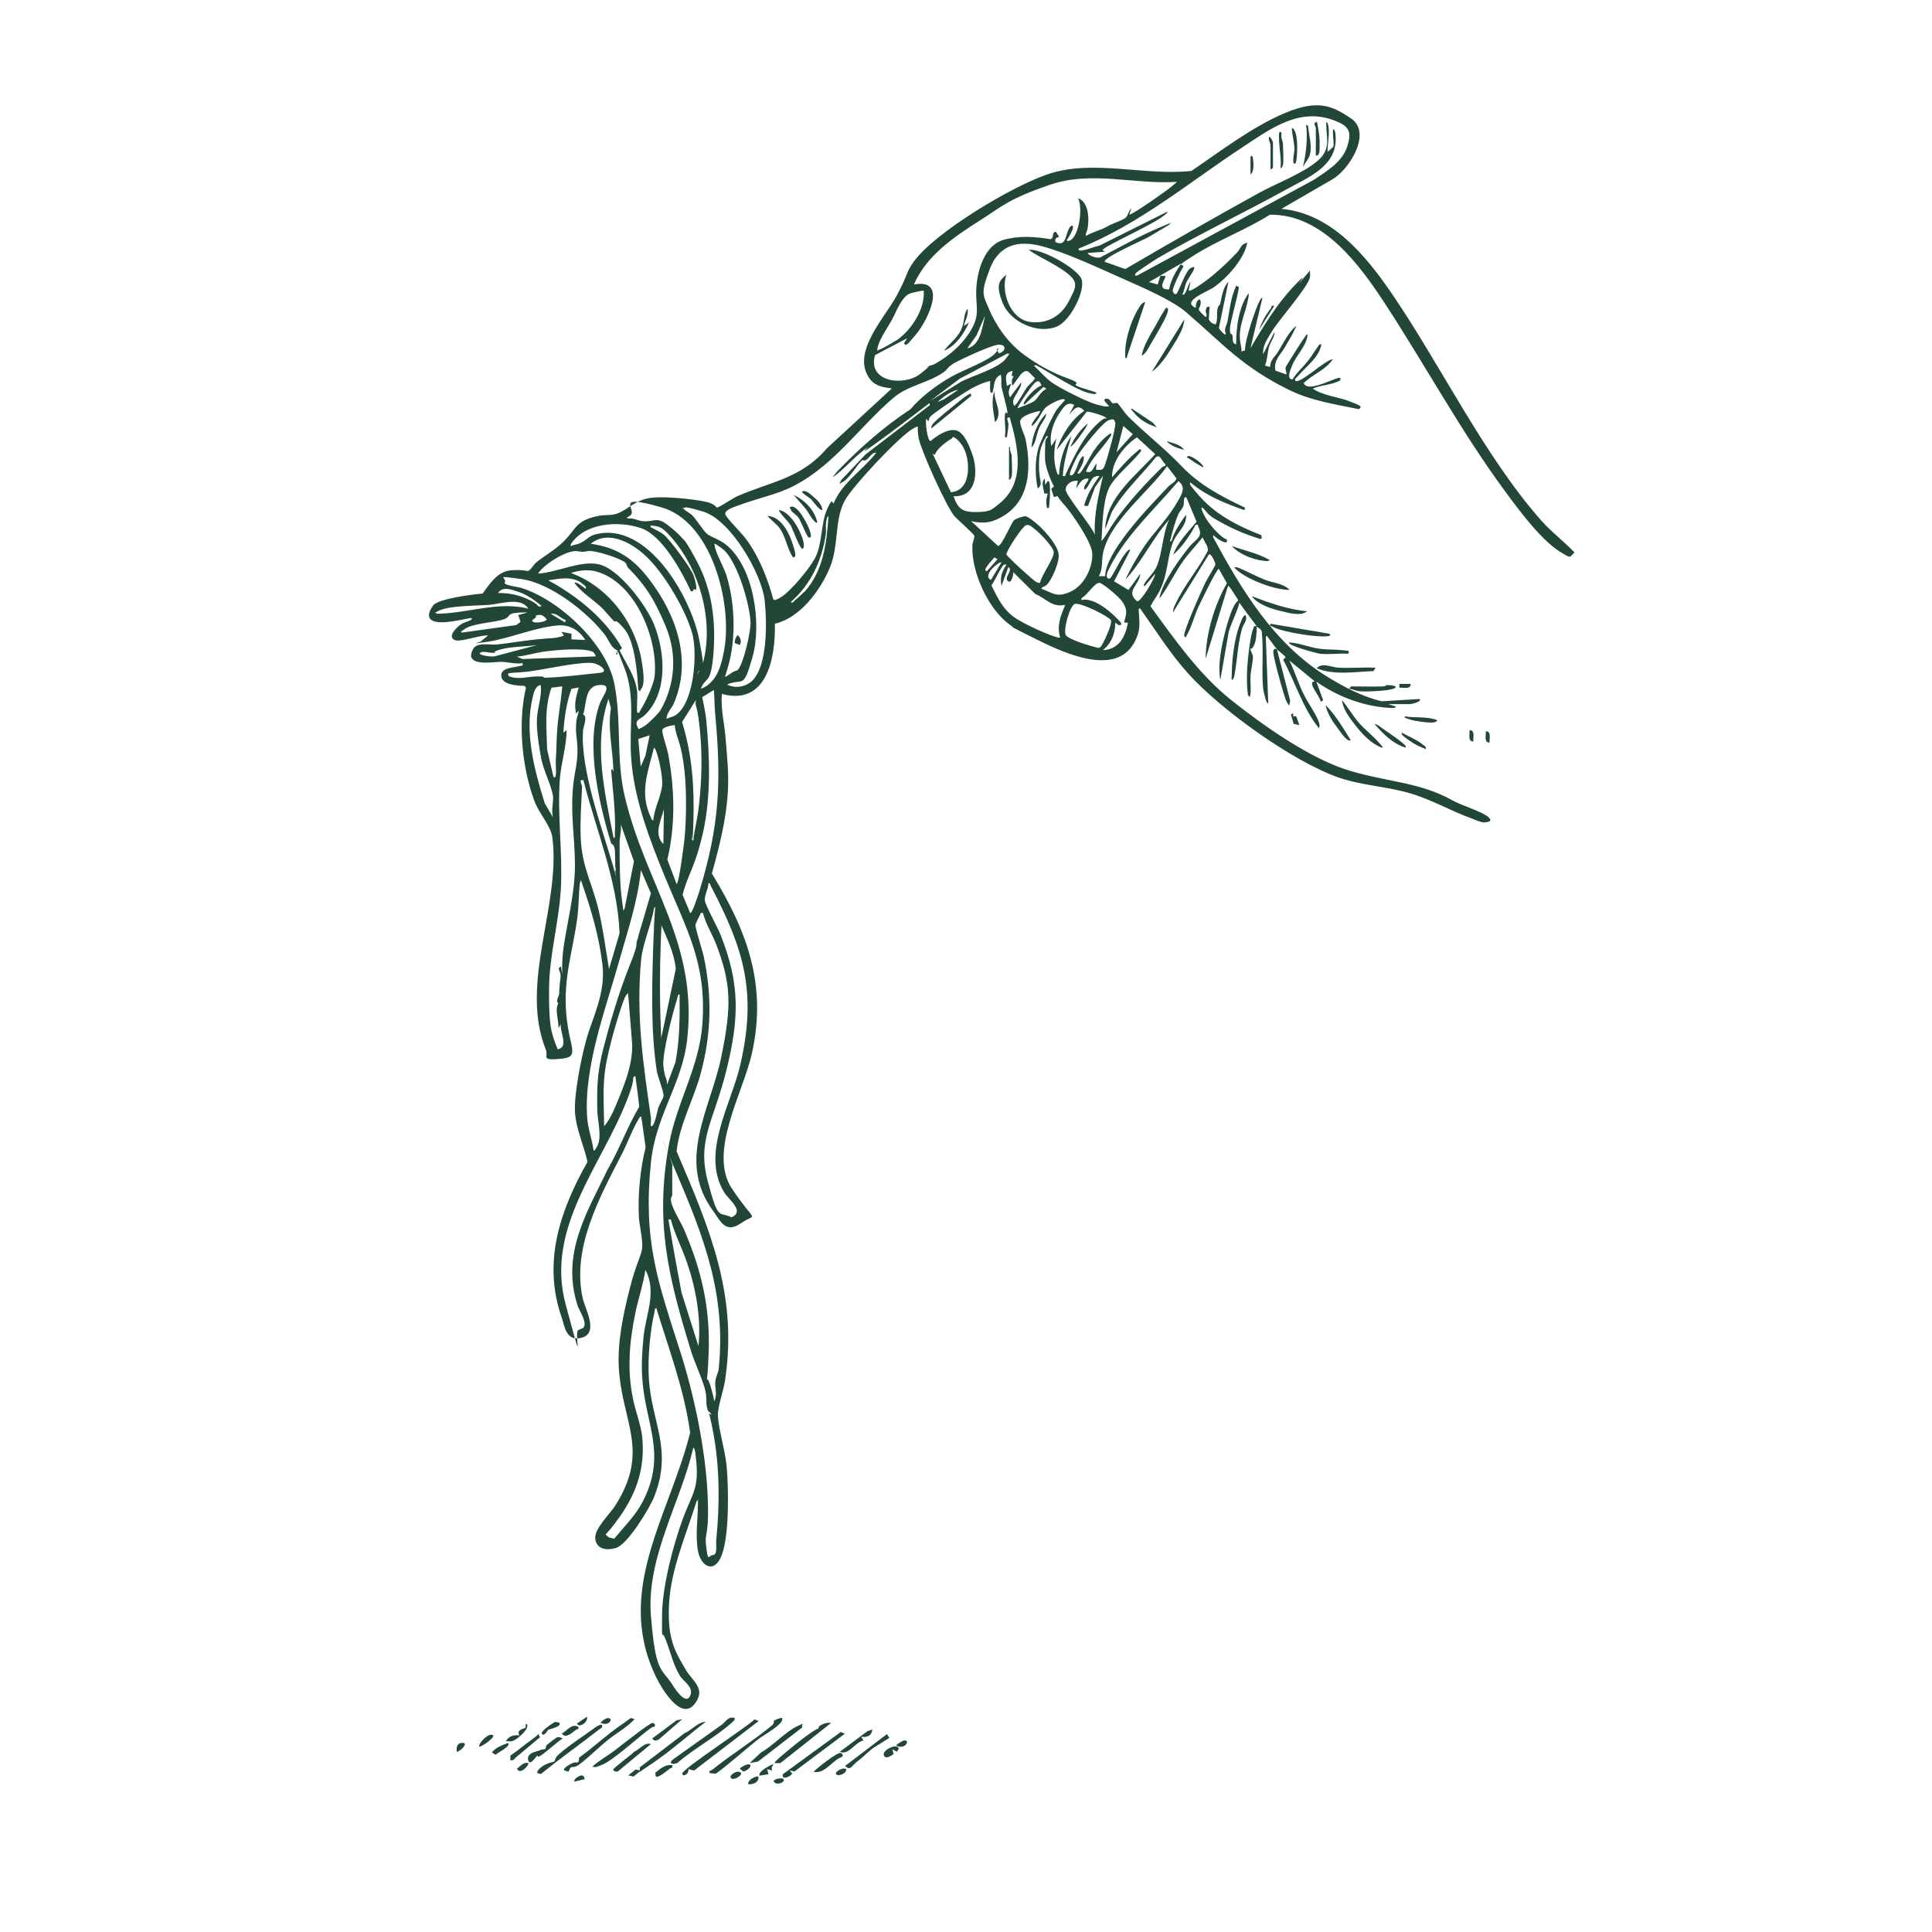 <?xml version="1.0" encoding="UTF-8"?>
<svg xmlns="http://www.w3.org/2000/svg" id="Ebene_1" version="1.1" viewBox="0 0 1024 1024">
  <defs>
    <style>
      .st0 {
        fill: #224737;
      }
    </style>
  </defs>
  <path class="st0" d="M656.8,320c-.2-.3-.3-1.5-.7-2.2-1.3-1.9-2.9-4.8-4.2-6.4s-.6-.9-1.3,0l-11.6,37.8c.2-13.6,4.6-28.3,11.3-40.1l-4.3-7.6c-1.2,0-9.9,18.2-11.1,20.8-1.9,4.3-3.3,9.7-5.5,13.7s0,1.7-1.7,1.3c-1.1-1.5,9.1-24.1,10.7-27.5,1.6-3.4,5.8-9.9,5.8-10.7s-2.5-6.7-3.6-5l-18.9,30.5c0-1.8.7-3.3,1.5-4.8,4.3-9.3,12.1-18.4,16.9-27.7.7-2.3-1.9-5-2.7-7.3-3.3,4.2-7,8-10.2,12.4-4.6,6.4-7.9,13.8-12.7,20.1.8-5.2,4.2-10.7,7-15.2,2.7-4.3,5.8-8.4,8.9-12.3,3.3-4.1,7.6-5,4.7-10.7-.3-.7.3-1.3-1.4-.9-3.1,5.8-7,11.5-11.9,15.9,2.4-6.8,8-12.1,12.4-17.6l-5.4-12.9c-1.9-.6-1.1,3.4-1.5,4.4-.5,1.5-2.1,3.1-2.8,4.6-1.5,3.6-2.9,8.4-3.8,12.1s-.9,2.2.3,2c1.3-5,4.7-9.7,7.6-13.9.7,5.6-4.9,9.6-6.8,14.4-2.6,6.3-2.9,14.9-5.4,21.8s-4.7,8.2-6.6,12.4c12.9,17.6,25.5,35.8,42.7,49.6,17.1,13.6,42.4,31.5,63.2,37.6,20.8,6.1,36.9,6,54.1,15.6,4.4,2.5,16.2,6.2,19,8.8s-.3,2.6-1.8,2.9-5.4-1.5-7-2.1c-10.9-3.9-21.2-10-32.5-13.3-12.5-3.7-25.5-4.1-38-8.4-24.2-8.4-62.9-36.2-80-55.4-9.4-10.5-17.1-22.8-25.2-34.2-1.1-.2-.7.9-.7,1.7.3,6.3,1.1,9.6-2.1,15.8-10.2,19.9-40,5-54.5-2.3-14.5-7.3-8.2-4-11.5-6.4-11.6-8-20.8-28.2-20.1-42.3,0-1.5,1.3-4.1,1-5-.5-1.3-8.8-8.5-10.6-10.5-4.4-5.4-17.3-34-18.8-40.9s1.1-7.6-3.1-5.4c-7.2,4-32.2,30.7-36.2,38.2-5.6,10.5-2.9,23.8-8,35.8-5.1,12-15.7,26.3-29,29.4.4,18-4.2,43.7-28.1,37.2-.7,8,1.4,15.7,2,23.6s1.1,12.5,1.3,18.6c.6,18.4-3.8,35.6-8.6,53,18.6,30.3,29.3,58.8,21.3,95-4.6,21.1-23.6,52.7-10.6,72.1s13.3,12.3,4.8,18.2-11.1-1.5-14.7-6.3c-19.8-26.8-1.6-53.9,4.2-81.8s5-39.3-2.7-59.7c-2.1-5.4-5.6-10.9-7-16.6-1.5-.3-1.1.2-1.5.9s-2.4,4.6-2.5,5.5c-.1,1.7,3.6,13.1,4.3,16.2,4.6,21.5,4.2,41.5-1.6,62.8-3.7,13.5-11.1,26.6-12.7,40.9,17.4,40.7,32.6,76,25.7,121.4-.7,5-4,14.4-3.8,18.6.3,7.1,3.8,18.4,4.6,26.6,1.1,11.6,1.5,36.7-2.5,47.3s-11.3,6-12.7-2.3,0-16.9,0-23.8.5-2.5-.7-2.3c-5.4,17.6-13.7,36-14.6,54.7-.9,18.7,3.3,25.1,9,34.8,3.1,5.2,9.4,9.2,6.1,15.5-7.1,14-18.4-4.6-21.9-11.7-22.3-45.8,6.9-85.6,18-129.6-3.1-22.8-11.2-44.1-17.9-66-1-.2-.8,1.3-1,2-2.4,10.5-3.6,24-3,34.9,1.3,23.5,12.9,37.7,2.8,63.1-2.5,6.2-14,25.1-20.1,27-6.1,1.9-10.8,0-11.1-5.2s7.9-12.9,10.6-17.2c18.6-29.3,3.6-43.9,1.9-73-.8-13.9,2.4-28.6,5.8-42.1s6.3-17.5,6.6-21.8-1.6-12.1-1.8-16.5c-.5-12.1.7-24.7,3.6-36.5l-2.3-16.3c-.8,0-1.1.9-1.5,1.5-3.1,5-5.9,12.8-8.8,18.4-11.7,22.7-26.9,50.2-20.6,77,1.3,5.2,8.2,17.6-.3,20.2s-9.4-5.7-10.9-10.4c-10.4-29.3-1-56.9,13.6-82.7-1.9-8.6-5.9-16.9-6.6-25.8s2.9-27.9,6-39.1,10.4-24.6,8.5-39.8c-1.9-15.2-5.6-27.7-10.5-42-4.8-14.3.6-1.9-1.4-1.5-.7,6-.6,12.9-1.4,18.8-2.4,17.9-7.4,31.5-5.9,50.5s7.9,23.3-3,24.3-6.2-1.1-7.8-4.9c-14.1-35.1,8-76.4,3.5-112.3-.9-6.6-7-12.5-9.6-19.6-6.6-18-8.8-41.4-4.4-60l-.9-.9c-3.5,0-11.8-.5-12.2-5.1s6.2-4.4,9.8-5.4c1.2-.3,1.7.2,1.5-1.5-3.9.6-7.8-.7-11.6-.7s-19.8,2.9-14.7-6.7c2.1-4,8.9-2.1,12.7-2.5,7.4-.8,14.6-2.1,21.9-2.8s9.2-.3,13.6-1.9l-1.3-2,5.3,1v3l7.3.3c-3.1-5.1-8.3-8.2-14.3-7.7-12.1.9-25.4,6.8-37.2,8.6s-3.6.3-3.6-.3l3.6-3c-3.9-.3-14,3.4-17.1,2.6-5.2-1.4.5-7.2,3.1-8.7s6.4-1.9,5.1-3.2c-5.3.9-14.3,3.3-19.4,1.9s-2.6-6.1-.8-8.5c2.7-3.6,21.2-5.9,26.2-6.3,3.8-5.2,7.9-11.7,14.9-12.3s8.4.7,9.5.2,2.5-3,3.8-4.2c4-3.3,9.1-6.2,12.9-9.6,9-7.8,7.1-12.9,21.1-15.4,3-.5,6.5,0,9.4-1.2,6.1-2.4,9.6-7.4,18.2-8.3s27.4,1.3,31,2.9,2.5,2.3,3.5,2.3,8.5-5,10.5-5.9c17.3-7.6,34.2-9.5,47.6-25.4l34.5-31.8c-4.2-.6-8.4-1.1-11.3-4.6-11.1-13.9,7.8-33,14.1-45s4.5-11.4,8.6-17.3c11.1-15.8,52.7-40.5,71.4-46.7,23.8-8,51.2,1,76-1.7,15.5-10.5,32.2-23.4,49.6-30.7,17.4-7.3,25-3.9,35,2.9,11.3,7.6-1,27.1-9.8,32.2l-27.1,15.7c26.4,2.4,44.7,24.7,58.7,45.2,25.9,38,48.8,85.8,79,120,5.4,6.1,12,11,17.6,16.9l-2,2.1c-1.2.6-2.9-.9-3.9-1.4-10.9-5.9-23-22.5-30.5-32.6-23.3-31.5-41.9-66-63.2-98.7-13.9-21.4-33.5-48.7-61.8-48.4-12.5,7.9-27.9,13.7-40.2,21.5s-4.1,3.5-6,6.6c-1.9,3.1-5.6,11.1-5.3,12.4s1.5,2.3,2.2,1.1c1.5-2.3,4.8-12.1,7.3-13.3s2-.3,1.6.9-3.2,4.9-4.1,7.2c-.7,1.8-.9,4-1.9,5.8,1.5,1.7,3.4-6.4,4.3-6.6l-1,4.6c.8.6,4.8-2.1,5.6-2.7,6.2-3.8,15.3-12.3,20.2-17.6,1.8-1.9,1.9-4.5,5.3-5-1.7,8.6-10.4,18.3-17.5,23.4-3.5,2.6-17.9,7.5-9.8,11.1,0-1.7.2-3.8,2-4.6,1.7,2.1-.5,4.6-.4,5.4.3,1.3,2.5,2.9,3.4,3.9,1.7.2,0-2.2.3-3.6s.7-1.9,2-1.7l-.4,6.6c.6,1.5,2.1,2.6,3.7,2.7,1.2-2.7.3-5.6.9-8.1s1.1-1.7,1.4-2.6c.9-3.8,1.5-9.1,4.4-11.8l-5,24.2c-.2.7,3.1,4.4,3.7,3.6-1.3-3.1.3-4.3.8-6.8.9-4.7,1.7-11.5,3.4-15.9s.8-2.7,2.5-2.5c.8.8-4.6,18.7-4.6,22.4s.9,2,1.3,3.3c.5,1.8-.6,4,2,4.9,0-9,1.3-19.8,6.6-27.2.1,1.1,0,2.3-.3,3.3-1.5,7.9-5.6,15.3-4,23.2,1.6,7.8-1,3.8,2.3,4,.3-4.6,1.8-9.4,3.1-13.8.3-1,5-15.6,6.2-14.1l-6.3,26.5c6.8-11.5,13.7-23,22.9-32.7,9.2-9.8,2-.7,2.7-1.4l5.9-7c0,1.2.2,2.5,0,3.6-.9,5-16.3,22.4-20,28.4-3.7,6-5,8.2-4.8,12.4l6-11.9c.3,2.4-2.1,5.3-2.8,7.8-1,3.3-.9,6.8-2.2,10.1l2.7.7c0-3.9,2.8-5.6,4.2-8,2.9-4.8,5.4-10.2,9.7-13.9-1.5,4-4,7.8-6.1,11.5s-6.1,6.8-5,12.3l5.8,2.1c.3-1.3-.8-2.7-.3-3.9s8-13,9.5-15.1,1.1-1.9,2.1-2.2c-.6,6.2-6,10.8-8.3,16.6-.9,2.3-3.1,7.1.3,7.2,2.1-3.5,5.4-6.4,8-9.6s3.4-5.2,5.2-7.4c.6-.8.7-1.8,2.1-1.5-1.4,7.2-8.2,11.6-12.6,16.9-.6.7-1.6,1.1-1.3,2.3,2.5,2.1,16.3-11.5,19.9-11.3-3.3,5-9.5,7.5-13.7,11.1s-1.7.7-1.5,1.8c2.6,5,17.8-4.2,19.2-3,.3,1.5-.7,1.5-1.7,2-4,1.7-8.9,1.8-12.9,3.6,5.6,3.8,13.4,4.3,19.7,6.8s6.4,2.5,4.8,4.1c-12.6-2.6-25.5-4.5-37.2-10.3-24.6-12.1-34.7-24.1-54.4-41.1-7.5-6.5-23.8-13.4-33.4-17.7-11.9-5.3-30.9-14.2-43.1-17.3-12.5-3.3-22.6-.8-27.5,11.9s-3.8,13.6-.9,20.5c3.9,9.5,10.2,18.5,18.4,24.7,7,5.3,15.5,10,23.6,12.9s3.3,2.9,4.4,3.7c1.7,1.3,8.5,2.8,10.9,3.9.1,1.3-2.1.6-2.8.5-5.2-.9-13.5-6-18.4-8.8-3.6-2-7.2-4.4-10.9-6.3l-1,.3c3.1,2.9,6.2,6.6,9.6,9,4,2.9,18.9,10.4,23.6,11.6s4.4,1.1,6.6,1c0-.7-4.1-3.5-1.7-4s2.6,2,3.6,2.3,2-.4,2.6,0,4.1,5.5,5.6,7c9.5,9.4,19.1,16.7,28.5,26.5,9.4,9.9,21.1,16,33.5,21.9l-.3,1.3c-10.1-3.5-20.3-7.6-28.5-14.6-.5-.1-.5.7-.3,1,.4,1.1,4.8,6.1,6,7.3,8.6,9.3,20.2,15.1,31.8,19.6.1.9.5,2.3-.9,1.9-3.7-1.1-8.5-2.9-12.1-4.5-3.4-1.5-10.5-5.1-13.4-7.2-2.9-2.1-3.4-3.8-5-4.9-.5-.1-.4.7-.3,1,1.4,4.4,5.6,9.8,9,12.9,3.3,3.2,4.2,2.8,4.3,3,1.4,4.2-6.5-1.1-7-2.3l-.3,1c15.2,28.1,32.1,56.2,59.8,73.6,9,5.6,19.3,11.1,29.7,13.5l20-1.2c1.6,1.4-4.4,2.7-5,2.7h-11.6l4,1.3c0,1.1-2.9.7-3.6.7-13.8-.9-27.3-6-38.5-13.9l3.6,9.8-1.2.9c-.8-2.9-3.9-6.4-4.6-9.1-.5-2.3,1.5-1.2,1.2-1.9l-13.3-10.9c2.8,5.6,4.6,11.8,7.4,17.5,2.1,4.5,6.5,10.5,8,14.5.4,1.1,1,2.9.2,3.8-8.5-10.6-12.5-24.3-18.9-36.2l1.3-1.3c-1.1-1.7-3.5-3-4.6-4.3l7,27.2-.4,2.7c-1.9-1.8-2.7-5.6-3.5-8.1-.8-2.5-5.4-18.9-5-20.7s1.1-1.3,1.9-1.1c-1.5-1.7-2.9-4-4.4-5.8s0-1.3-1.5-.9l1.3,35.2c-1,1.3-2.6-6.8-2.7-7.6-.9-9.4.3-20.2-.7-29.9,0-1.7-2.1-2.3-2.7-3,0,3-.2,8-1.7,10.5-1.5,2.5-1.4.5-1.6,1.1-.3,1.1,1.3,3.1,1.3,4.4,0,2.9-1.1,7-1.3,10.1-.2,2.9.3,6.6,0,9.3s-.4,1.9-1.3,1c-1.2-7.9-.4-17.5.7-25.5.3-2.3,1.1-7.4,1.9-9.4s.6-1.9,2-1.7c-3-4.1-6.5-8.5-9.3-12.6.5,1.7-5.8,14.1-5.8,17.1l-4.2,24c-1.3-7.2.2-15.3,1.8-22.4.9-4.2,4-15.7,6.6-18.6,2.5-3,1.6-.1,1.7,0h0ZM706.6,78.1c.7-2.3-.5-7,0-9.6,1.1,0,1.3,2.9,1.3,3.6,1.2,15.8-14.3,21.8-26.1,28.3-22.2,12.3-46.6,23.8-68.3,36.5-1.8,1.1-10.5,6.8-11.4,7.8s-.5,1.7.7,1.3l93.4-50.6c6.9-4.6,15.3-9.5,17.9-17.9,2-6.3,1.7-9.8-4.4-12.6-19.7-9.2-35.6,2.9-51.4,13.3-28.4,18.7-54.5,40.7-86.5,53.5-.6,1.5,1.5,1.1,2.3.9,2.7-.4,6-1.9,8.8-2.5l36-18c-.8,4.2-35.8,19-34.5,20.6l1.3.7-9.3.7c1,1.7,5,2.8,6.6,2.4,10.5-5.4,21.4-11.7,32.3-16.2,10.9-4.5,3.1-1.5,4.8-1.4l-10.6,6.3c-1.8,1.3-25.5,11.5-23.9,13.6l10.8,3.8c23.5-13.7,47.2-27.3,71-40.4,9.3-5.1,23-10.2,30.9-16.9s4.2-13.1,4.7-20.8c1.1.6,1.3,3.8,1.3,5,.1,3.8-.7,7.2-.7,10.9.6-.3,2.5-2,2.7-2.3h0ZM623.7,96.4c-22.8,1.4-45.1-6-67.1,1.5-22.1,7.5-25.8,11.7-37,18.8-13.8,8.8-28.5,18.6-35.2,34.1,18.3-3.5,7.3,19,1.3,26.2-6,7.2-5.3,6-6.6,5l1.7-2.7-17,8.9c-4.2,14.4,15.3,16.7,23.9,10s1.9-2.7,3.1-3.5,3.6-1.1,5.2-2.1c6.9-3.9,13.3-9.4,17.7-16.1,6.5-10,3.1-13.6,3.8-24.1.7-10.5,5-22.7,14.5-25.3,8.2-2.3,16.6-1.7,24.9-.3l.8-.6c.6-.8,0-3.5,2-3.3l1.7,2.7c-1.7.2-2.3.9-2,2.7,6.6,3,4.8-5.4,8.3-8.6,1.4-.3,1.1.5.9,1.5-.5,1.8-2.1,4.5-3.2,6.1.2.7,1.5.3,2,0,4.7-2.7,6.6-17.5,4-22.2,5.3,1.8,5.8,9.6,5.3,14.3s-1.7,3.9-1,5.6c2.7-1.7,5.9-2.5,8.8-3.8s2.1-1.1,3.5-1.8c2.2-1.1,7.1-2.7,8.6-4s1.4-3.5,3-5l-1,3.3c.7.5,12.4-7.6,14.1-8.8,3.7-2.6,7.8-5.4,11.1-8.5h0ZM626.3,139.5l-17.3,10,4.6,1.3,1.4-4.6h2.6c.9,1.1-5.3,7.4,2,7.2,1-5.1,3.7-9.7,6.6-13.9h0ZM489.6,154.1c-.3-.3-6.5,1.1-7.4,1.5-4.3,1.7-7.3,9.9-9.4,13.8s-6.3,9.8-7.4,13.9,0,2,.7,2,9.1-4.8,10.2-5.7c7.2-5.5,14-16.1,13.3-25.5h0ZM512.8,184.6c7-1.7,7.8-11.3,9.3-17.3l-4.5,10.4-4.8,6.8ZM529.4,187.3c4-1.1,4.1-4.9-.3-4.6-3.8.3-19.6,7.6-23.4,9.8s-3.6,3.5-5.3,4.6c-8.8,6.2-18.7,6.9-26.8,13.7-17.8,15.1-31.2,35.5-52.8,46.7-9.1,4.7-19.4,6.6-28.9,10.2-2.1.8-9,2.7-7.2,5.5,3.2,4.6,8.2,8.9,11.6,13.7,6.4,9.1,10.7,20.2,13.6,30.9.8.7,2.9-.6,3.7-1.1,5.3-2.9,17-17,19.2-22.6,3.7-9.4,2-20.5,8-28.5l1,1.3c4.5-11.1,15.4-17.6,22.6-26.9-2-.5-3.5,2.5-5.1,3.6s-1.9,0-2.1.2c-2.9,2.2-6.4,9.1-10.1,11.4s-1.6.6-1.3-.7l12.9-13.6,34.2-26.2-.3-1c-9.7,7.4-19.3,14.8-29.2,21.9s-2.3.6-3.3,1.3c-6,4.1-10.5,9.5-15.9,13.9s-1.3.5-.7-.7c11.9-12.3,24.7-23.8,39.1-33.2,5.3-6.4,14.1-13,21.4-17.1s20.5-8.7,23.7-12.8c3.2-4.1.4-1.3.4-1.9l1.3,2h0ZM534.1,187.3l-25.4,13.4-15.7,11.8,16.6-10.3c6.2-3.2,19.8-7,23.6-12.2s1.3-1.3,1-2.7h0ZM536.2,199.1l.5-2.5c-4.5.7-3.6,4.2-3,8l2.3-1.3c-.9,2.7-2.1,4.3-.7,7.3l6-8c.3,3.3-4.7,8-4.3,10.6s.4,1.8,1.3,1.3,4.8-7.6,6-9.2,4.4-4,4.2-5c-3.1-2.3-3.5-5.6-7.3-2.1l-4.6,6.3c-.4-1.9-.6-3.4.7-5l-1.2-.4h0ZM533.9,219c.5-.9-2.8-11.9-3.1-14.2s.3-4.2-.4-6.2c-3.9,1.9-3.3,5.6-4.3,9.3-2.1,2.1-1.1-5.7-1.3-6-5.3,1.2-10.5,4.2-15.1,7.2s-14.7,9.8-16.3,11.4-.5,2-1.5,2.7l-1-1.3c-.5,1.7.5,11.5,2.3,11.9,3.2-2.8,9.2-6.8,13.6-5.7s7.2,9.1,8.2,11.7c3.5,9,3.3,23.8-9.6,23.2,2.4,7,5,8.5,12.4,8.4s7.9-1.4,11.4-4.1c14.8-11.3,10.4-30.6,6-46-2.5-.5-.7,2.1-.7,3.6s-.4,3.8-.6,5.4-.5,2.1-1.3,1c.7-3.4-.3-8,0-11,.3-3.1,1.1-.9,1.3-1.1ZM552,204.5c-1.5-6-5.4.7-7.2,3.1s-5.8,8.4-5.4,8.8c2.4-1.1,7.2-2.5,9-4s3.4-5.2,6.3-6.3l-1.7-1-10,9.3c-.5.1-.5-.7-.3-1,1.1-2.5,6.3-8.3,9.3-9ZM508.2,206.5c-4.1.7-8.3,3.8-11.3,6.6l3.5-1.5,7.8-5.2ZM554,244.7c-.3-2.9,0-6.9,0-10s2.7-3.3.7-3.6c-3.7,5.8-4.1,10.2-4,16.9.1,6.8,2.3,8.8-.7,10.9-1.4-6.8-1.5-14.4.3-21.2.8-3,7.1-16,8.8-19s3.7-4.5,5.4-6.8c-1.3-1.6-9,2.9-10.2,4-2.5,2.4-4.1,7.7-7.4,9.9-.9-1.7,5.2-7.2,4.3-8-2.7.5-11,2.6-10.5,6.1s2.3,6.2,2.9,9.1c3.1,15.5,2.3,33-13.2,41.3-5.4,2.9-9.6,3.3-15.7,1.9l14.3,13.2c2,0,7.1-12.6,8.5-13.7s5.2-2.1,5.6-2.1c1.6-.2,6.4,3.9,7.8,5.2,3.5,3.4,9.7,10.2,10.2,15,.5,3.8-2.9,11.5-5.1,14.7s-3,1.7-4.1,3.5c6.6,2.5,8.1,4.8,15.3,1.7,7.2-3.1,12.1-12.6,11.7-20.5-.3-5.4-8.4-17.3-11.8-21.9-3.4-4.6-4.8-5.3-6.6-8.4l-1.9.6-1.4-4.4,1.4-1.3c-1.8-3.3-4.2-9.6-4.6-13.3h0ZM569.2,214.5c-3.7-1.7-5.3,1.1-7.2,3.8-3.6,5.2-6,11.8-4.8,18.1l2.7-4c-1.3,5.5-1.7,11.5,0,17,.3.9.3,2,1.4,2.3.3-6.8,2.5-15.2,6.6-20.6-2.1,6.8-4.2,14.1-4.6,21.2,1.7.3,1.2-.3,1.7-1.3,4.5-9.6,10-21.4,18.9-28.3.9-.7,1.6-1.1,2.7-.9-.7-1.5-9.9-3.9-10.6-3.6l-15.9,20.2c2.3-7.4,8-16.4,14.6-20.6-3.6-4-5.4-.9-8,2l2.7-5.3h-.1ZM581.2,249c3.3.3,3.6-.2,4.6-3s5.8-19.4,5.3-21.9-1.7-1.9-3.4-1.4c-3.3,1-14.4,15.3-16.5,18.8-.8,1.4-4.8,9.5-4.1,10.2,2.1,2,4.3-6.3,5.2-7.8.5-.9,1.1-1.9,2.1-2.2.4,3.4-1.8,6.2-3.3,9,.2.7.9.3,1.3,0,1.4-1,5.6-9.2,7.1-11.5,2.7-3.8,5.2-6.9,9.1-9.5.9.5,0,1.7-.5,2.2-3.8,5.8-9.8,11.1-12.5,18,3.5,1.5,3.9-2.5,5.6-4.3l-.3,3.3h.1ZM591.8,239.7l8.6-9.6-5-4.3-3.6,13.9ZM494.3,240.4l9.7,20.5c8.4-.7,9.8-9.8,8.8-16.8-.9-7-4.8-10.9-6.6-12s-1.1,0-1.7.3c-2.9,1.7-8,5.4-9,8.7l-1.3-.7h0ZM585.8,280.2c.4-16.3,16.4-28.3,26.5-39.5l-9.7-8.9c-6.7,4.5-13.4,12.7-13.2,21.2,3.5-4,7.6-8.8,11.6-12.3,4-3.5,2.9-2.7,4-2-4.3,6.2-14.5,13.8-17.4,20.4-3.2,7.4-3.3,19.6-3.8,27.7,2.7-3.1,4.4-6.8,6.8-10.2,6.9-9.8,16.5-20.4,25.1-28.7.5-.5,1.2-.9,2-1v-.9c-1.8-1.2-3-6-5.3-3.4-7.7,9.6-16.9,17.9-23.1,28.7l-3.4,8.9h0ZM619.2,257.9c1-1.1,4.4-2.8,4.3-4.4l-4.9-6.4c-9.8,13.6-31.2,29.9-34.1,46.8-.7,3.8.1,7.7-2.1,11.5h3.3c.3-7,6-15.1,10.1-20.8,6.6-9.1,15.7-18.5,23.4-26.7ZM582.5,252.3c-4.8-.3-4.4,5.1-7.6,7.3-1.2-2.2,2.1-3.9,2-6-3.9,0-4.6,2.7-6.6,5.3l1-4c-2.8-.6-6.2,1.5-6.5,4.4s13.9,19.6,15.5,24.1c-.6-10.6,2-20.9,4.3-31.2l-4.2,6-3.7,9.9c-.9,0-2.4.5-1.9-.9,1.5-5.2,4.8-10.6,8-14.9h0ZM596.4,307.4c2.9-6.4,6.5-12.5,10.5-18.4s11.3-13.5,15.5-20.3c4.2-6.8,6.5-10.3,2.2-13.7-11.9,14.1-27.5,28.4-36,44.9-.7,1.4-2.7,4.8-1.8,6.2.6.7.9.9,1.7.3s5.2-9.2,6.4-10.9,3.3-4.9,4.2-4l-8.6,16.6,7.6,4.6,6.3-8.6c-.5,6.2-8.2,9.1-1.7,14.6,1.9.5,9.4-12,9.6-14.6l-5.6,6.6c-.5.1-.5-.7-.3-1,1.1-2.5,5.2-6,6.6-9.3,3.1-7,3.2-17.5,6.6-24.9-8.8,9.9-14.3,22.2-23.2,31.8h0ZM371.5,365.1c8.8-3.3,11.1-13.4,12.5-21.6,4-24.2-6.8-67-33.4-74.6-26.6-7.6-12,1.5-16.8,4.5s-1.2,0-.9,1.5c2.8-.6,5,1.1,7.6,1.3,6.3.7,7.2-2.7,13.3,2s6.9,6.2,8.8,8.1c1.9,1.9,6.3,10.4,7.1,11.9,7.9,15.1,9.8,31.8,8.4,48.7-1.4,16.9-4.4,11.5-6.6,18.2h0ZM361.6,268.9c1.5,1.9,3.6,2.7,5.3,4.2s6,8.5,8,10,6.4,2.9,9.4,5.2c15.3,11.7,19.6,42.5,14.5,60.1-5,17.6-4.8,10.7-13.4,14.4,4.2,2.3,9.9,1.3,13.3-2,8.3-8.1,7.8-31.5,6.6-42.5-1.6-14.5-18.1-42.7-32.5-47.1s-7.7-.7-11.3-2.3h.1ZM426.3,313.8c10-11,11.9-25.9,12.8-40.2-.9,0-1.2,3-1.3,3.7-.2,1.9.1,3.9-.1,5.8-2.1,14-7.8,26.5-18.5,35.9.7,1.1,1.5-.2,2-.7,1.3-1.1,4.1-3.5,5-4.6h0ZM366.2,313.4c-4.8-10.4-15.2-29.7-26.5-33.5-11.9-4-29.8-2.9-37.2,8.6-.1,1.7.3.7,1.1.5,7.1-1.3,7.2-4.6,12.1-5.8,27.4-7,50.4,33,54.8,55.4,4.4,22.4.9,12.1-1,19.2l3-6c6.2-22.8-1.8-50.8-17.6-68-2.2-2.4-4.2-4.6-7.6-5s-2.5-.4-2.3.7c2.2,1.1,5.6,2.7,7.3,4.3,3.3,3,13.9,17.2,15.3,21.2s1.7,7,1.3,7.7c-2.1-1.5-.5,1.1-2.7.7h0ZM551.3,308.7c.7-3.8,7.4-12.7,7.2-16.1-.2-2.7-7.2-9.9-9.5-11.7s-3.3-3.1-5.2-2.5-9.8,12.5-10.4,15.4c.2,1.1,14.5,14.1,15.9,14.7s1.2.5,2,.3h0ZM344,296.4c-7.4-7.8-21.1-16.2-30.9-8.2,14.1,2,22.8,8,31.1,19,14.3,18.8,22.8,42.7,12.9,65.7-1.1,2.6-4,5.2-3.8,8.2,1.3-.9,2.9-1,4.2-1.7,10.5-5.9,12.3-33.4,9.4-43.7-3.6-12.6-13.8-29.8-22.8-39.2h0ZM383.9,291.7c-1.3-1.2-3.3-2.4-4.8-3.5-.5-.1-.4.5-.3,1,.3,3.4,4.9,11.5,6.2,15.7,4.6,14.7,5.2,33.6.9,48.4s-1.8,4-3.1,5.5c2.6.7,4.8-3.1,7.9-3.4,3.3-2.5,7.4-21.4,7.1-25.7-.5-9.9-6.8-31.1-13.9-38h0ZM332.6,300.5c-.4-.4-.3-1.5-1.3-2.4-2.6-2.2-16.3-6.7-19.8-6s-2.4.3-6,0c-5.4-.4-17.4,7.1-20.3,11.9,9.8-.5,22.1-6.9,31.8-5,10.9,2.1,25.4,21.7,29.5,31.6,6.1,14.9,7.7,36.3-4.7,48.4-2.6,2.5-6.3,2.4-3.3,7.4.5,0,3.7-1.9,4.2-2.4,1.9-1.5,6.3-5.8,7.5-7.8,7.8-13.8,8.7-29.6,2.7-44.1-5.5-13.2-10.2-21.4-20.4-31.6h0ZM527.1,295.4c-.5.7-7.2,7.4-4,7.3l5.6-6.3-1.7-1ZM530.8,298.1c-.9-.9-10.6,6.8-5.6,9.3l5.6-9.3ZM533.4,299.4c-.8-.6-1.6,0-2.2.9-2.1,3.2-3.6,6.8-5.7,10,3.6,7.3,6.6,13.7,13.8,18,7.2,4.4,21.7,10.5,22.6,9.6-1.9-6.3.3-11.6,2.7-17.3-7.2,1.5-10.2-3.5-15.9-5.8l-11.6-11.5c0,.9-.9,6.6-3,4.6s3.2-5.8.3-7.3l-3.6,10c-.8-4.4,0-7.6,2.7-11.3h0ZM337.7,366.8c.3,3.5-.3,7.4,0,10.9,1.6.3,1.1-.2,1.5-.9,2.7-4.1,7.4-14,7.8-18.7,1.8-20-10.5-49.6-31-55.2-4.4-1.2-9.2-.6-13.4.8,19.8,7.2,34.4,26.5,37.6,47.3.5,3.5,1.8,10.6,0,13.6s-.7,1.4-1.9,1.1c-.5-8.6-1.7-25.5-7.3-32.2s-4.2-3-5.8-4.5c-2.3-2.3-4.3-5.1-6.8-7.4-4.6-4.2-10.2-7.6-13.9-12.6,1.1-1.3,5.6,3.3,6,3,.3-1.3-.6-1.6-1.4-2.3-5.2-4.6-12.3-3.1-18.5-2.1,15.5,8.4,30.3,20.4,39.1,35.9l-1.3,1.2c3.4,7.1,8.5,13.9,9.3,21.9h0ZM327,344.6c-3-1.2-4.3-5.2-6.3-8-9.3-12.2-29-27.6-44.5-29.7s-6.8-.9-8.8,2.1c0,1.2,7.8,2.2,9.2,2.7,20,6.4,44.8,29.6,49,50.6,4,20.2.8,40.3,5.6,60.1,11.2,47.1,38.9,77.2,33,128.7-2.7,23.5-16.7,40.1-19.2,65.1-4.2,41.3,3.4,62.3,15.5,100,7.3,22.8,13.3,51.2,14.5,75.1s-1.8,19.9-.7,28.5,1.1,4.6,3.6,4.4,1.5-5.6,1.7-7.7c1.9-18.8,1.9-38.3-1.5-56.9-3.5-18.6-2.2-5.6-2.5-8.8s2.5.5,1.3-1.3-1.4-1-1.8-2.2c-1.1-3-.5-6.5-1.1-9.5-1.3-6.1-5.5-14.7-7.5-21-12.1-39.2-19.6-68.7-11.9-110.4,4.2-22.6,16.1-40.7,17.7-63.9,2.3-32.2-8.5-50-20-78.1-8-19.4-16.5-41.7-17.8-63.2-1.1-16.1,2.5-32-3.6-47.4-6.1-15.5-2.3-5.8-4.3-7l.7-2.2v.2ZM595.8,329.9c1.2-4.6,2-6.5-.8-10.8-1.5-2.4-9.4-9.1-11.9-10.1s-6.9,6.7-9.9,8c-.3,1.7.6.8,1.5.8,5.6,0,11.7,4.6,15.8,8.5s5,5.1,2.3,5l-1.7-1.3c.1,5.7-2.1,11.1-6.6,14.6,8.5-.3,12.1-7.2,13.3-14.6h-2,0ZM287.2,321.3c-3.6-3-7.6-6-12.1-7.5s-8.7-3.1-11.1.5c6.4,0,11.5,1.1,17.2,4s3,3.7,6,2.9ZM280,322.6c-3.8-6.4-14.7-2.5-20.9-2s-21.4.3-26.7,3.2-1.1,0-.9,1.5c15.9-.1,32.8-6.8,48.4-2.7ZM569.7,320.1c-2.7.8-6.3,14-4.8,16.5s13.9,6,15.6,6.4,1.7.6,2.7,0,6.6-12.3,5.6-14.3c-.9-1.8-15.9-9.5-19.1-8.6h0ZM279.3,324.6c-2.3,0-6.1,0-8.1.7s-1.3,1.9-4,2.9c-5.7,1.9-16.9,2.1-21.2,5.4s-1.7,0-1.3,1.7l28.9-4,2.3-1.7-1.2-3.6,4.6-1.3h0ZM299.9,328.6c-2.9-.7-4.6-3.9-8-3.3l7.6,4.6.3-1.3ZM284.3,327c-.7.5-1.4,1.1-2.1,1.6-1.1,2.1,6.7,1.5,7.6-.3-1.3-1.6-2.6-2.8-4.8-2.3s-.5.9-.7,1.1h0ZM284.6,341.9c-6.1.9-13.4.7-19.2,2.3s-1.7,1.4-3,1.7c-3,.6-6.1-1.4-8.2.3,0,1.3,7,2.1,8.2,1.6l22.3-5.9h0ZM315.8,347.9c-.4-.9-.8-2.1-1.8-2.5-5.2-2.2-19.1-.9-25.1-.1-5,.6-9.9,2.3-14.9,2.7l2.9,1.3,38.9-1.4h0ZM270,358.5c4.8,1.9,10.3,0,14.9,0s2.8.7,4,.7c9.8-.3,19.4-1.6,29.2-2.6,5.2-.5-.6-5.3-5.4-5.3-8.9,0-23.1,3.4-32.5,4.6s-12.3-.1-10.3,2.7h0ZM286.6,363.1c-2.9.3-3.8,4.3-4.3,6.6-4.4,18.5.9,38.3,6.4,56l4.5,7.7c-1.3-3.7.3-8.3-.1-11.4-.7-5.4-5-13.5-6.2-19.8s-2.7-15.7-2.3-21.6,2.7-11.7,2-17.6ZM326.4,461.3c-.7-3.1,0-9.6-.8-12.1s-1.4-1.3-1.7-2.3c-6.5-21.2-13.8-52.6-6-74,1.6-4.4,7.4-10.5-.5-9.8s-6.4,11.1-8.4,15.6c2.7.9.2,6.1,0,8.7-1.3,21.1,10.1,51.4,16.1,72.1,6,20.8.1,2,1.1,1.9h0ZM297.9,363.8l-5.6.7c-3.9,10.9-2.6,21.6-2.3,32.8l3.3,14.3c.9,1,1.2,0,1.3-1,.3-2.5-.2-5.4,0-8,.4-5.2.3-10.2.7-15.3.5-7.9,2.1-15.7,2.7-23.6ZM306.5,364.4l-3.6.7c-2.7,7.4-3.8,15.3-4.3,23.2l1.7-1.3c0,8.6-3,17.6-3.6,26.3-1.3,18.6,1.5,38.2.6,57-.9,18.3-6.3,36.1-6.3,54.4s.7,21.9,4.6,31.5c6.1-1.3,1-9.1,1.7-13.3l-1.3,2c.2-3.4-1.5-8.3-.7-11.5s1.3-.4,1.3-.5c.2-.3-1.2-1.2-1.3-2.3s1-2.8,1.1-4.1c.1-3.7.3-5.2.7-8.6s-2.4-4.6.2-5.6l.7,4c-.2-5.2.1-10.4.9-15.5,1.9-12.3,5-24.7,5.7-37.3s-1.6-26.4-1.3-39.1c.3-12.7,2.3-16.4,2.7-23.9s-1-10.5-.7-15.9,1.2-5.2,1.4-8l-1.3,1.7c-1.3-5.2,0-9,1.3-13.9h-.1ZM378.2,365.8l-6,3.7c.7,3.9,1.7,7.9,2.1,11.9,1.9,19.2,2.6,40.9-1.7,59.9s-8,21.8-10.8,33l4,9.6c1,.8,4.7-10.9,5-11.9,10.5-34.5,11.6-57.5,8.3-93.2-.4-4.1-.4-8.8-.7-12.9h0ZM325.1,409.6c0-11.3-3.2-22.8-1.3-34.2l-1.3-5c-8.2,24.1-2,49.5,2.7,73.7,1.1.1.6-1.5.7-2.3.5-11.5-1.1-22.4-2-33.8l.7-.3.7,2ZM367.5,445.4c.5-5.2,1.9-10.4,2.6-15.7,1.9-14.5,2.3-29.8.7-44.3s-2.4-9.4-2-14.3l-7.3,11.6c5.4,17.3,6.6,35,6,53.1-.6,18-.7,4.2-.7,6.6s-.5,3.1.7,3h0ZM357.6,384.3c-1.7.2-6.6,1-6.6,2.9s2.5,9.3,3.1,12.2c3.5,18.6,4,37.8-.4,56.2l4.9,12.9c1.3,0,4.1-22.6,4.3-24.9,1-12.1,1.1-27.7-.7-39.7s-3.8-12.9-4.6-19.6h0ZM344.3,389.7l-6,2,1.3,14.6,2.5-5.8,2.2-10.7ZM346.3,434.8c.3-6.3,4.6-13.5,4.7-19.6s-3.1-19-4.4-18.9c-3.2,13.1-7.8,23.7-1.7,36.8.3.7.4,1.5,1.3,1.7ZM309.1,413.5c-2.6-.5-.6,2.3-.6,3.6-.4,9-1.1,18.1-.7,27.2.7,15.3,6,23.7,9.4,37.7,2.5,10.4,3.8,21.1,5.6,31.6l5.6-19c-1.2-28.3-12.4-54.3-19.2-81.2h0ZM351.6,447.4l.3-18.6c-1.5,6-5.6,13.3-.3,18.6ZM331,481.9l5-25.4-7-19.7c.5,3.2-.6,6.7-.6,9.6,0,9.3,0,22,1.3,31.1s.3,4,1.3,4.4h0ZM338.1,496.9l6.9-23.4-5.3-12.3c-1.7,16.6-7.1,32.4-11.6,48.4-7.2,25.5-18.7,55.8-16.9,82.6.4,6,2.6,11.6,3.4,17.6.9,0,1.1-.9,1.5-1.5,3.3-5,.7-13.5.5-19.3-.3-13.3,0-20.6,3.2-33.4,3.3-12.7,8-29.1,13.9-43.8s2.3-9.8,4.6-15h-.1ZM375.5,468c0,2.9-2.3,6.8-1.9,9.4s6.6,13.9,8.2,17.8c10.5,26.2,10,44.4,3.3,71.7s-15.8,37-10,59.1,6.1,15.8,12.6,19.2c7.3-3.2-1.4-9.2-3.9-13.3-12.5-20.6,3.8-46.7,8.6-67.6,8.8-38.4,2-60.9-15.6-94.6-.3-.6-.3-1.6-1.3-1.7ZM345,596.7c1.6,1.8,3.5-8.3,3.8-9.2.5-1.7,2.7-5.4,2.9-6.5.2-2.3-3.1-10.3-3.6-13.5-3.4-22-2.5-48.4-1.7-70.7s1.6-15.6.3-15.6c-1.5,9-6,18.6-6.9,27.6-2.7,29.3,1,54.3,5.1,82.9.3,1.6,0,3.3,0,4.9h0ZM350.9,548.2l7.3-34.8c-.9-8.1-4.4-15.5-7.6-22.9-.9,18.5-1.1,37-.3,55.4.7,18.4-.5,2.5.7,2.3ZM320.4,596.7c3.4-4,5.6-9.8,7.6-14.6,3.8-9.3,7.6-19.4,7-29.5l-2.1-26.2c-1.5,1.1-2.3,3.8-2.9,5.4-3.3,9.3-7.2,23.3-8.9,32.9-1.9,11-1,21-.9,32ZM353.6,574.8l4.4-11.8c2.3-11.8,2.3-24,2.2-36-1,0-1.1,1.6-1.3,2.4-2.3,7.3-8,29-7.3,35.7s2.1,6.4,1.9,9.7h0ZM335.7,570.8c-.1,3.7-1.7,7.8-3,11.3-13.6,35.6-43.9,68.5-32.9,109.2,11,40.7,3.6,13.2,7.1,13.5l2.3-1c2.3-3-2.3-9.1-3.2-12.2-8.5-27.1,4.8-48.5,16.1-71.8,6.2-10.7,10.3-22.4,16.7-33.2-.4-4.5-1.1-9.1-1.7-13.6s0-2.1-1.3-2.3h0ZM356.3,617.9v15.6c0,.3-.7,1.1-.7,2-.2,3.8,5,11.7,6.8,15.8,9.4,21.8,14.1,41.9,13.2,65.8-.9,24-1.9,7.8,1,17.6s1.5,8.4,2.3,7.3c1.2-3.3,0-6.6.2-9.4s1.5-4.8,1.8-6.8c4.1-39.8-7.8-70-23-105.6-15.1-35.6-.3-2-1.5-2.1h0ZM355.6,646.4c-1.1,0-1.4-.5-1.2.9,2.2,12.6,4.4,25.1,6.8,37.7l9,28.5c1.5-14.6-1.3-30.3-6-44.1-2.6-7.7-6.5-15-8.6-22.9h0ZM325.6,815.5c5.1-6.2,11-12,14.9-19.3,13.3-25.5,1.5-41.2-.1-65.8-.5-6.8,0-15.1.7-21.9,1.3-12.3,7.1-23.6,1-35.5-1.2,7.8-3.8,15.4-5.4,23.1-3.1,15.2-4.4,29.9-1.2,45.3,1.3,6.6,4.2,13.7,4.9,20.3,1.5,16.1-2.7,28.9-11.7,41.9-9,12.9-8.6,8.2-6.2,11.2l3.3.8h0ZM367.5,767.2c-6.8,29.3-25,58.3-22.5,89.2s5.6,27.5,11.3,36.4c1.3,2.1,7,11,9.4,6.2s-3.6-7.8-5.4-10.9c-3.5-6-4.6-11.3-6.9-17.6s-2.2-3.1-2.4-4.2-.1-7.3-.1-9.2c-.2-14.9,5.8-38,11-52.1s9-15.9,6.8-33.4c-.1-1-.3-4-1.3-4.4Z"></path>
  <path class="st0" d="M533.4,145.5c-3.1,9.2,2.1,23.6,12.4,25.1,8.7,1.3,16.3-2.8,20.4-10.4,4.1-7.6,3.6-8,3.6-9.6,0-6.4-20-14.3-24.5-18.2,6.8-.7,25.6,9.8,27.9,15.5,2.3,5.8-5.7,22-12.9,25.1-10.1,4.4-24.9-2.3-28.9-12.5s-1.5-11.7,1.9-14.9h0Z"></path>
  <path class="st0" d="M414.6,910.5c.3,1.9-1.1,2.9-2.3,4-3.1,2.8-7.9,5.3-11.3,8-7.2,5.8-14.1,12.1-21.6,17.6l-3.3-.3c-.4-1.7.5-1.1,1.3-1.7,10-8.1,22-15.5,31.6-23.5,1.7-1.4,1.1-2.5,1.1-2.5.4-.5,4.1-1.9,4.4-1.5h0Z"></path>
  <path class="st0" d="M364.9,937.7c0,0,0,1.3-.4,1.9-1.1,1.6-2.9,1.7-2.9.4,0-2.4,34.3-24.6,38.3-28.7l2.2.9-33.8,25.9c-.8.8-3-.7-3.3-.3h0Z"></path>
  <path class="st0" d="M389.4,910.5c.2,1.3-.9,1.9-1.7,2.7-8.6,7.6-19.9,13.6-28.7,21.2-2.4,1.1-5.2.3-2-2.1,8.5-6.1,17.1-12.1,25.6-18.2,2.3-1.7,3.1-4.4,6.7-3.6Z"></path>
  <path class="st0" d="M319.1,914.5c.3,1.4-.7,1.5-1.5,2.1-10.2,8-20.8,15.4-30.8,23.6-4.9-.1.3-4,2.3-5s4.3-1.3,4.7-1.6.4-1.8,1.5-2.9c3.4-3.4,10.9-8.6,15.1-11.5s7.5-5.9,8.8-4.8h0Z"></path>
  <path class="st0" d="M374.2,912.5c-9.6,7.3-18.6,15.5-28.6,22.2-10,6.7-5.6,4.4-6.6,2.1l23.7-18.1c4-1.7,7.2-6.1,11.5-6.1Z"></path>
  <path class="st0" d="M418.6,938.4l1.3,1.7c-1.1,1.7-5.8,3.6-5,.3l30.7-22.4,2.2.9-26.7,20-2.5-.5Z"></path>
  <path class="st0" d="M347,915.2c-1,0-1.8.5-2.6,1.1-6,4.4-19.1,16.4-24.9,18.9s-3.8.8-5.7,1.3c3.5-3.3,8.2-5.8,12.1-8.8s18.6-14.7,20-14.5,1.4,1.5,1,2Z"></path>
  <path class="st0" d="M336.3,911.2c-3.7,4.1-9.1,7.1-13.6,10.6-4.5,3.5-14.1,12.8-16.9,14.2s-3-.9-4.4,3l-2.3-.6c-1.1-1.4,4-3.8,4.8-4.1,2-.8,2.7,1.4,3.1-2.8,7.5-5.3,14.1-11.7,21.7-16.9s4.5-4,7.5-3.5h0Z"></path>
  <path class="st0" d="M440.5,913.2l-26.9,21.3h-3c-.3-.4,1.9-2.3,2.3-2.7,4.7-4.1,12.7-10.7,17.8-14s2.5-.5,2.9-.8,0-1.3.5-1.9c1.3-1.3,4.3-2.3,6.2-1.9h0Z"></path>
  <path class="st0" d="M397.4,934.4l6-5.6c5.9-3.2,13.1-11,18.8-13.7,5.7-2.7,1.9-1.1,3.1.4l-23.6,18.2-4.2.7Z"></path>
  <path class="st0" d="M729.1,353.8l-1.1,1.9c-9.9.3-20.7,2.4-30.1-1.5,2.9-3.3,7.6-.5,11.6-.3,6.5.3,13.1-.3,19.6,0Z"></path>
  <path class="st0" d="M597.1,189.9c-1.1.1-.6-1.5-.7-2.3-.3-7.8,3.8-20.2,8.6-26.4.3-.4,1.9-1.3,2-1.1l-10,29.9h0Z"></path>
  <path class="st0" d="M610.4,197.2l17.3-27.9c-.2,4.8-3.6,10-6.1,14.1-3.1,5-6.4,10.2-11.1,13.7Z"></path>
  <path class="st0" d="M732.5,396.3c-5.6-2-10.3-7-13.9-11.6s-6.8-8.8-7.3-13.6c3.1,3.7,5.5,7.9,8.6,11.6,3.3,3.9,8.2,7.6,11.3,11.3s1.6,1.1,1.3,2.3Z"></path>
  <path class="st0" d="M704.6,335.9c1,.9,0,1.2-1,1.3-5.6.7-22.2-2-27.5-4.3s-2.3-1.1-2.7-2.3l31.2,5.3Z"></path>
  <path class="st0" d="M692.7,324c-3.2,2.9-10.2.7-14.1-.2s-11.9-3.2-15.1-7.8c9.5,3.6,19,7,29.2,8Z"></path>
  <path class="st0" d="M699.6,346.5c-1.3-.1-18-4.6-16.3-6,5.3.3,10.4,2.5,15.7,3.3,4,.6,8.5.4,12.5.8s3.6.2,3.1,1.9c-4.8-.3-10.2.5-14.9,0h0Z"></path>
  <path class="st0" d="M683.4,312.7c-6-.2-13.1-2.5-18.6-5-3.3-1.5-8.4-4.2-10.6-7,1.3-.3,2,.2,3.1.6,4.4,1.9,8.6,4.2,13.2,6s9.8,1.9,12.9,5.3Z"></path>
  <path class="st0" d="M652.8,360.5c0-9.9,1.1-22,5-31.2.5-1.2,1-2.9,2.3-3.3,1.4,2.9-1.1,4.5-1.8,7.2-2.2,7.8-2.4,15.1-3.7,22.8-.3,1.4-.3,3.9-1.8,4.5Z"></path>
  <path class="st0" d="M619,163.4c.2,1.1-.1,2.1-.5,3.1-1.2,3.5-6.5,12.3-8.6,15.9-1.3,2.2-2.5,4.9-4.8,6.2.9-5.2,4.4-10.9,7.2-15.7,1.4-2.5,3.1-5.8,4.6-8s.7-1.9,2.1-1.5Z"></path>
  <path class="st0" d="M733.5,363.8c.3,0,1.1-.7,2-.7s6,.3,3.6,1.7c-2.3,1.4-15.1,1.9-18.2,1.6s-3.8-1.3-5.7-1.3c-.2-.2.9-1.3,1-1.3,5.7,0,11.5.2,17.3,0h0Z"></path>
  <path class="st0" d="M462.6,926.6c-2.6,2-5.1,4.7-8.3,7.1s-3.5,5-6.4,2.3l22.2-16.9,1.3,2-8.8,5.5h0Z"></path>
  <path class="st0" d="M345,924.4l-17.3,14.3c-.8.7-2.5.1-2.7-.7s9.8-8,11.1-9.5c2.9-1.3,5.6-5.2,8.8-4.1Z"></path>
  <path class="st0" d="M715.9,392.3c-1.7,1.4-5.6-4.6-6.5-5.8-2.8-3.6-6-8.3-6.8-12.8,5.3,5.4,9.3,12.1,13.3,18.6Z"></path>
  <path class="st0" d="M298.5,921.1c-3.6,2.6-7.4,6.1-10.9,8.7s-2.2.4-2.9.8-4,6-4.8,2.1,5.2-4.4,6.2-5,2.5-.4,2.9-.7.2-1.5.8-2.1,5-3.9,5.3-4c1.3-.6,2.1.3,3.3.4h.1Z"></path>
  <path class="st0" d="M273,932.1c-.7.6-1.5,1.1-2.5.9v-2.5c4.4-3,8.4-6.4,12.7-9.5s.9-2.8,3.1-.3l-13.5,11.3h0Z"></path>
  <path class="st0" d="M446.5,931.1c-5.4,1.7-9.2,9.4-15.3,8,1.7-2,12.7-10.4,14.2-10s1.3,1.2,1.1,1.9h0Z"></path>
  <path class="st0" d="M672.1,297.4c-6.4-.1-14.9-3.2-19.2-8,5.2,1.9,12.7,3.7,17.5,6.1s1.6,1,1.8,1.9Z"></path>
  <path class="st0" d="M745.1,396.3c-6.8-2-12.1-7.4-16.6-12.6,1.6.2,3.1,1.6,4.4,2.5,3.1,2.2,8,5.4,10.7,7.8.7.7,1.7,1,1.4,2.3Z"></path>
  <path class="st0" d="M361.6,911.2l-12.6,10.9c-1.3.6-2.4.7-3.3-.7l12.9-9.6,3-.6h0Z"></path>
  <path class="st0" d="M462.4,916.5c-.4,3.5-2.7,4.5-6,4l1.3,2c-4.7.9-7.7,8-12.6,6l14.6-10.9,2.7-1Z"></path>
  <path class="st0" d="M761.7,381.7c0,1.1-2.3,1.3-3,1.3-2.9,0-8.8-.8-11.5-1.7s-2.7-.7-2.7-1.6c5.8.9,11.7-.1,17.3,2h0Z"></path>
  <path class="st0" d="M356.3,935.7c.4,1.7-.5,1.1-1.3,1.7-1.1.9-6.2,5.2-7.4,4.2l-.3-2c2.7-2.1,5.3-4.6,9-4Z"></path>
  <path class="st0" d="M755.7,397c-3-1.1-6-2.5-8.6-4.4-2.6-1.9-4.9-3.3-4-4.2,3.4,1.9,7.8,3.6,10.8,6.1.9.7,2.1,1.1,1.8,2.5Z"></path>
  <path class="st0" d="M613,226.4c-4.7-1.5-8.8-3.8-11.9-7.6s-1.6-1.1-1.3-2.3l11.3,7.6,2,2.3Z"></path>
  <path class="st0" d="M269.3,923.8c1.7,1.9-5.9,5.2-6.6,6.3l-2-1.3c2.2-2.7,5.4-3.8,8.6-5Z"></path>
  <path class="st0" d="M306.5,915.2c.4,1.7-.5,1.1-1.3,1.7-2.1,1.6-5.4,4.8-7.4,1.9,2.9-1.6,5.2-5.4,8.6-3.6Z"></path>
  <path class="st0" d="M473,927.1l.6,2.6c-1.2.9-4.6,3.1-5.2.4s7.3-6.4,8-3.3l-1,1.7-2.3-1.3Z"></path>
  <path class="st0" d="M296.5,913.2c1.5,1.9-5.5,3.4-5.9,3.6s-1.9,3.6-3.3,2.3,6-6,6.6-6.3,2.5.2,2.6.3h0Z"></path>
  <path class="st0" d="M261.4,919.8c.9,1.1-5.8,5.9-7.3,6-1.1-1.2,5-8,7.3-6Z"></path>
  <path class="st0" d="M410,935.1c-.9,1.3-1.3,1.7-.7,3.3l-2.7-.7.7,2.7-4.6.7c-1.7-1.8,6.8-6.4,7.3-6Z"></path>
  <polygon class="st0" points="339.7 938.4 335.8 941.6 333 941 336.8 937.9 339.7 938.4"></polygon>
  <polygon class="st0" points="685.4 379.7 687 379.6 688.7 384.3 685.7 383.7 684.2 378.7 685.4 378 685.4 379.7"></polygon>
  <path class="st0" d="M402,941.7c.3,3-2.9,4.2-5.3,4-1-2.1,4.4-4.8,5.3-4Z"></path>
  <path class="st0" d="M280,934.4c.8.7-4.4,6.9-6,3,1.9-1.3,3.4-3.5,6-3Z"></path>
  <path class="st0" d="M675.4,162.1l-8,12.6c1.3-3.9,3.7-8.2,6.2-11.3.5-.7,0-1.7,1.7-1.3Z"></path>
  <path class="st0" d="M268,923.1c1.5-2.9,4.2-3.7,7.3-3.3-1.9-3.2,2.7-3.5,3.2-4.1s-.5-2.1.8-1.9c1.5,2.7-5.4,8.2-7.4,8.9s-2.7-.2-3.9.3h0Z"></path>
  <path class="st0" d="M242.1,928.4c-.4-2.8.5-5,3.6-4.6,2.6.7-3.1,5.3-3.6,4.6Z"></path>
  <path class="st0" d="M395.9,935.2c4.2-.6.4,3.7-2.1,3.7l-1.7-1.5c0-.4,3.1-2.1,3.8-2.2h0Z"></path>
  <path class="st0" d="M392.7,939.7c.9,1.3-4,4.3-5.3,2.7s3.8-4.7,5.3-2.7Z"></path>
  <path class="st0" d="M311.1,909.9c.9,2.6-4.1,6.4-5.3,3.6l5.3-3.6Z"></path>
  <path class="st0" d="M448.5,937.7c.4,2.3-4.2,4-5.3,2.7s3.8-4,5.3-2.7Z"></path>
  <path class="st0" d="M627.6,238.4c-3.1-.7-7.2-2.1-9.3-4.6,3.1,1,7.5,1.8,9.3,4.6Z"></path>
  <path class="st0" d="M475,925.1c.4-.7,3.3-2.4,3.8-2.5,4.2-1.1.9,5.4-3.8,2.5Z"></path>
  <path class="st0" d="M309.8,943l-5.3,1.3c-1.2-1.1,5.2-5.9,5.3-1.3Z"></path>
  <path class="st0" d="M747.7,362.5c0,3.1-3.9,1.8-6,2v-2h6Z"></path>
  <path class="st0" d="M637.6,247.7c-2.3-1.3-4.6-2.7-6.7-4.2s-2.4-.7-1.3-1.7,9.2,4.6,8,6Z"></path>
  <path class="st0" d="M318.4,913.2c-.3-.4,4.2-4.3,5.3-1.7-.7,2.6-3.3,2.5-5.3,1.7Z"></path>
  <path class="st0" d="M789.5,393.6c-3.1,0-1.8-3.9-2-6,3.1,0,1.8,3.9,2,6Z"></path>
  <path class="st0" d="M780.9,393c-3.1,0-1.8-3.9-2-6,3.1,0,1.8,3.9,2,6Z"></path>
  <path class="st0" d="M415.3,943c1.2,1.6-4.1,3.8-5.3,1,.7-1.3,4.6-1.9,5.3-1Z"></path>
  <path class="st0" d="M510.9,172.7l2.7-1.7c-2.7,5.8-7.1,12.5-13.3,14.9,2.7-3.6,6.9-6.6,8.9-10.7s1.5-7.2,2.7-9.9,1.1-1.1,1,.3c-.1,2.5-1.5,4.6-2,7Z"></path>
  <path class="st0" d="M693.3,66.5c.3,5.4,2.7,11.5.5,16.8l-3.2,5.1c1.5-6.3,2.1-11.7,2-18.2-.1-6.5-1.9-4.1.7-3.6Z"></path>
  <path class="st0" d="M697.3,67.5c0-.7-1.7-2.2.7-3,1,4.6,1.6,8.9,1.4,13.6,0,1.4.1,4.8-2,4.3,0-5,.1-10,0-14.9h0Z"></path>
  <path class="st0" d="M686.7,86.4c-2.4,2.3-.6-6.3-.6-7,0-3.5-1.3-8-1.4-11.6,4,.9,2.9,17.7,2,18.6Z"></path>
  <path class="st0" d="M680,87.4c0,.3-.7,1.9-1.3,1.7.5-4.6-.5-9.2-.7-13.5s-.3-7.2,1.3-5c-.7,1.8.7,4.6.7,5.6,0,3.4.5,8.2,0,11.3h0Z"></path>
  <path class="st0" d="M673.4,89.7v-12.9c0-.7-1.3-2.9-.7-4.3.4-.5,2,2.5,2,3v13.3c0,.1-.9,1.1-1.3,1Z"></path>
  <path class="st0" d="M662.8,83.1c.8-1.1,1.2,0,1.3,1,.3,1.9.7,7.2-1.3,8.3v-9.3Z"></path>
  <path class="st0" d="M406.7,273.5c6.8,0,11.2,8.2,13.1,13.8s2.5,8.2.5,8.1c-3.5-5.1-3.8-11.9-8-16.6l-5.6-5.3Z"></path>
  <path class="st0" d="M425.3,290.8c-1.1.8-5.3-10.8-6.1-12.1-2-3.3-4.8-5.1-6.5-8.4,3.9.5,7.2,4.6,9.2,7.8s5.7,11.1,3.5,12.8Z"></path>
  <path class="st0" d="M419.5,270.7c-.4-.4-.7-1.2-.9-1.8,3.8-2.9,10.4,10.6,10.9,13.3s.4,2.7-.7,2.7-4.2-8.6-5.5-10.4-2.8-2.5-3.9-3.7h0Z"></path>
  <path class="st0" d="M433.2,276.9c-1.2,1.3-5.1-5.8-5.7-6.6-2.2-2.8-4.6-5.3-6.9-8,6,2.8,11.1,8,12.6,14.6Z"></path>
  <path class="st0" d="M431,263.2c2.1,1.7,4.6,4.2,4.9,7-1,1.1-5.2-4.8-6-5.6s-6.4-4-4.3-4.3c2.1-.3,3.8,1.6,5.4,2.9Z"></path>
  <path class="st0" d="M514.8,209.8l-21.2,17.3c-.1-.9.3-1.8.9-2.5,2.4-2.8,10.2-8.9,13.4-11.5s4.2-3.4,6.6-4.6l.3,1.3Z"></path>
  <path class="st0" d="M527.4,223.8c-.8-5.4-2.3-11.2-.3-16.6-.4,5.8,4.8,11.6.3,16.6Z"></path>
  <path class="st0" d="M536.1,252.6c0,.5-.7,1.9-1.3,1.7v-17.3h.7c-.7,1.4.7,3.6.7,4.3,0,3.3.5,8.3,0,11.3Z"></path>
  <path class="st0" d="M554,257l1.3-2c.8-.2.9.7,1,1.3.5,4.1.1,8.6-.3,12.6-.9,1.1-1.2,0-1.3-1-.3-2-.1-4.5.7-6.3h-1.9c-.3-2.6-1.9-5.8.2-8l.3,3.3Z"></path>
  <path class="st0" d="M546.7,237c.5-6.2,3.3-13.6,8-17.9-.6,3.1-2.9,5.3-4.1,8.2-1.3,3.1-1.5,7.4-3.8,9.8Z"></path>
  <path class="st0" d="M392.1,341.9l-2.7-1.1c0-1.6.5-3.1,1.7-4.2,1.5,1.8,2,3.1,1,5.3Z"></path>
  <path class="st0" d="M567.3,237c1.8-4.7,5.4-9.4,9.3-12.6-.6,1.7-2,3.7-3.1,5.2-1.7,2.5-3.9,5.5-6.2,7.4Z"></path>
</svg>
